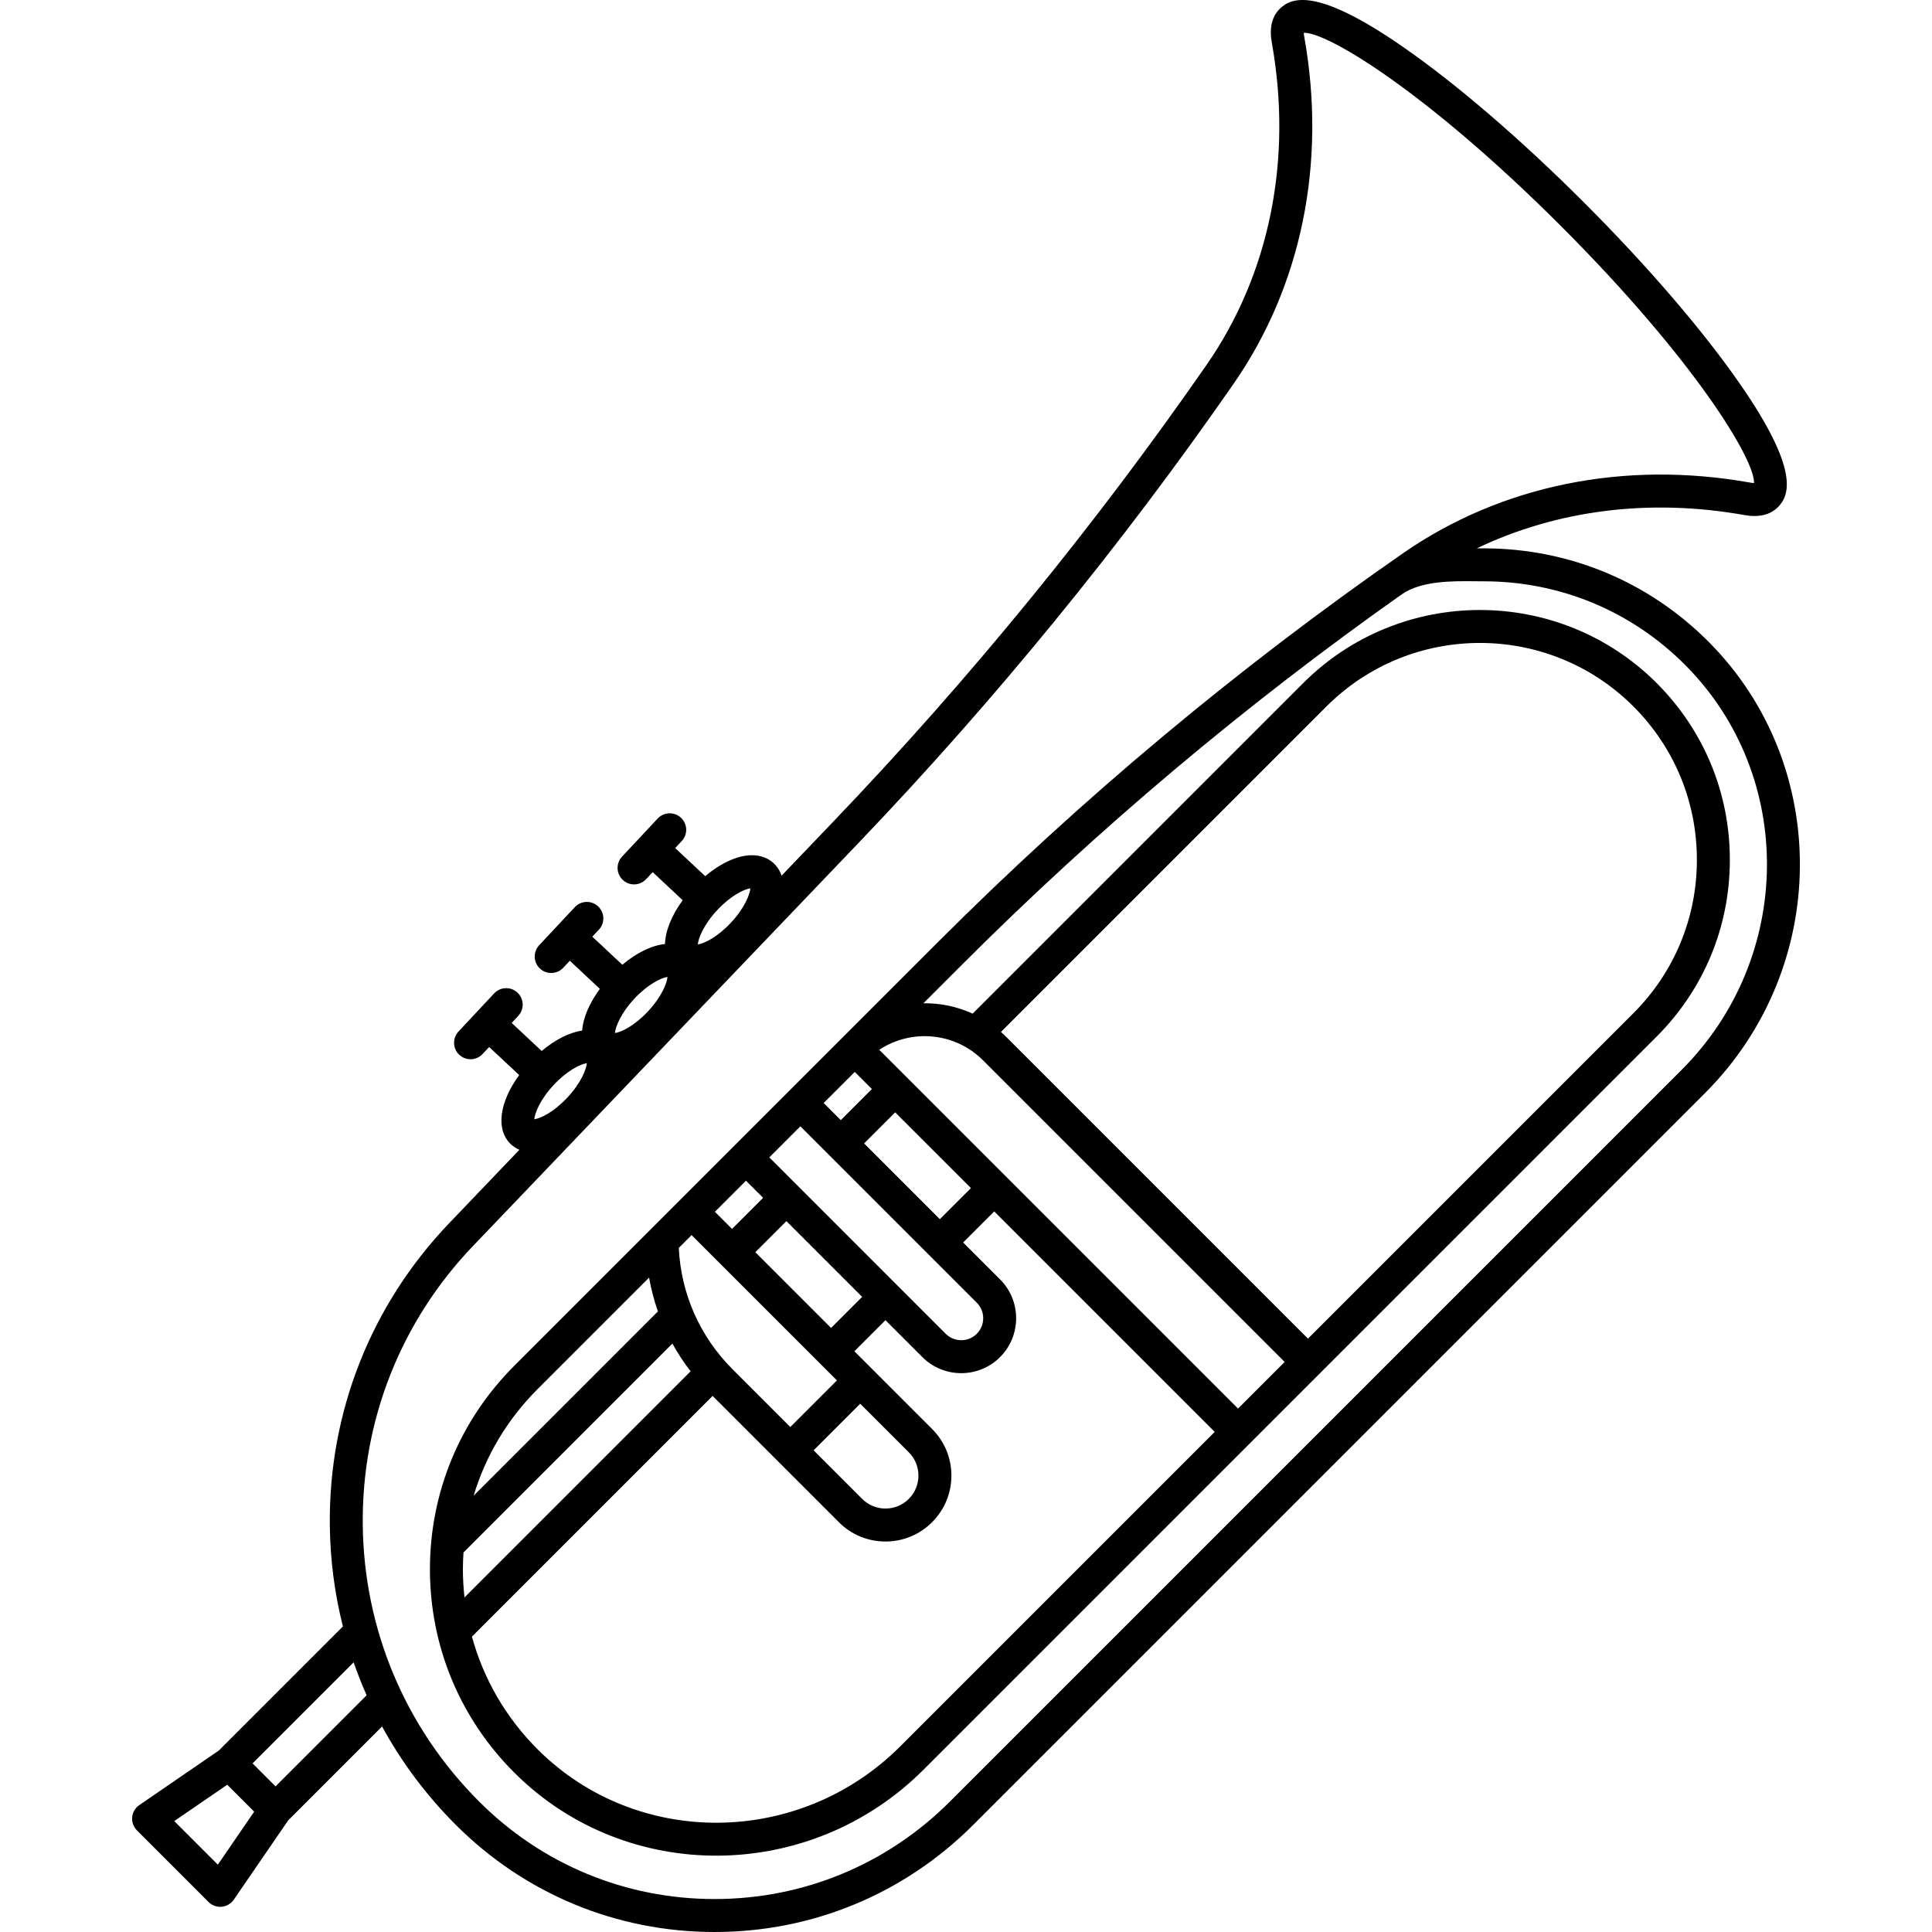 <svg xmlns="http://www.w3.org/2000/svg" xmlns:xlink="http://www.w3.org/1999/xlink" id="Capa_1" x="0px" y="0px" viewBox="0 0 468.86 468.86" style="enable-background:new 0 0 468.86 468.86;" xml:space="preserve">
<path d="M414.709,155.811c-14.565-14.662-33.967-22.737-54.629-22.737c-0.528,0-1.084-0.005-1.661-0.011  c19.431-9.302,41.961-12.172,64.906-8.067c3.501,0.622,6.246-0.025,8.144-1.923c2.896-2.896,5.124-9.103-8.915-29.477  c-9.016-13.085-22.549-28.859-38.107-44.417c-15.557-15.557-31.331-29.091-44.416-38.107c-20.372-14.038-26.579-11.812-29.476-8.916  c-1.894,1.894-2.539,4.636-1.916,8.158c5.089,28.435-0.541,56.233-15.853,78.275c-27.096,39.027-57.49,76.228-90.338,110.569  l-12.774,13.354c-0.477-1.428-1.258-2.404-1.903-3.007c-1.008-0.943-2.801-2.048-5.613-1.954c-3.366,0.113-7.314,1.963-11.018,5.073  l-7.284-6.813l1.594-1.704c1.509-1.614,1.424-4.145-0.189-5.654c-1.614-1.508-4.145-1.424-5.654,0.189l-8.652,9.251  c-1.509,1.614-1.424,4.145,0.189,5.654c0.807,0.754,1.843,1.11,2.866,1.076c1.023-0.034,2.033-0.459,2.788-1.265l1.594-1.704  l7.284,6.812c-2.712,3.7-4.196,7.444-4.302,10.637c-3.213,0.316-6.885,2.119-10.345,5.025l-7.284-6.813l1.594-1.704  c1.509-1.614,1.424-4.145-0.189-5.654c-1.614-1.508-4.145-1.424-5.654,0.189l-8.652,9.251c-1.509,1.614-1.424,4.145,0.189,5.654  c0.807,0.754,1.843,1.11,2.866,1.076c1.023-0.034,2.033-0.459,2.788-1.265l1.594-1.704l7.291,6.818  c-1.607,2.204-2.845,4.492-3.572,6.67c-0.428,1.284-0.648,2.426-0.73,3.453c-3.083,0.452-6.542,2.209-9.812,4.956l-7.284-6.812  l1.594-1.704c1.509-1.614,1.424-4.145-0.189-5.654c-1.614-1.508-4.145-1.424-5.654,0.189l-8.652,9.251  c-1.509,1.614-1.424,4.145,0.189,5.654c0.807,0.754,1.843,1.11,2.866,1.076s2.033-0.459,2.788-1.265l1.594-1.704l7.284,6.812  c-4.821,6.577-5.75,13.296-2,16.803c0.49,0.458,1.168,0.951,2.054,1.329l-17.056,17.831c-18.976,19.836-29.257,45.876-28.952,73.323  c0.093,8.372,1.173,16.59,3.174,24.522l-30.127,30.127L33.796,438.07c-0.98,0.672-1.611,1.747-1.72,2.931s0.313,2.355,1.154,3.196  l17.381,17.381c0.754,0.753,1.772,1.171,2.828,1.171c0.123,0,0.245-0.005,0.368-0.017c1.184-0.109,2.258-0.74,2.931-1.72  l13.207-19.251l22.775-22.775c4.734,8.667,10.729,16.704,17.893,23.869c16.771,16.771,39.058,26.006,62.761,26.005  c0.019,0,0.039,0,0.057,0c23.704,0,45.994-9.235,62.764-26.005L413.76,265.29C444.108,234.943,444.533,185.83,414.709,155.811z   M182.103,215.579c-0.123,1.425-1.34,4.724-4.732,8.35c-3.308,3.537-6.468,5.039-8.027,5.27c0.123-1.426,1.34-4.724,4.732-8.351  C177.383,217.311,180.544,215.809,182.103,215.579z M161.99,237.084c-0.123,1.426-1.34,4.724-4.732,8.351  c-3.308,3.537-6.468,5.039-8.027,5.269c0.123-1.425,1.34-4.724,4.732-8.35C157.271,238.817,160.431,237.315,161.99,237.084z   M142.418,258.012c-0.123,1.426-1.34,4.724-4.732,8.351c-3.308,3.537-6.468,5.039-8.027,5.269c0.123-1.426,1.34-4.724,4.732-8.351  C137.698,259.744,140.859,258.243,142.418,258.012z M52.864,452.518L42.29,441.943l12.861-8.823l6.536,6.536L52.864,452.518z   M66.871,433.522l-5.579-5.58l24.526-24.525c0.943,2.709,1.995,5.378,3.159,7.998L66.871,433.522z M408.104,259.633L230.538,437.198  c-15.26,15.26-35.539,23.663-57.109,23.663c-0.008,0-0.018,0-0.026,0c-0.009,0-0.017,0-0.026,0  c-21.567,0-41.848-8.403-57.106-23.663c-17.926-17.925-27.953-41.754-28.235-67.098c-0.282-25.343,9.212-49.388,26.734-67.704  l93.46-97.707c33.135-34.642,63.795-72.168,91.128-111.535c16.528-23.793,22.621-53.713,17.157-84.24  c-0.073-0.415-0.1-0.727-0.105-0.953c0.043-0.001,0.087-0.002,0.132-0.002c5.885,0,30.028,14.658,62.249,46.878  c32.479,32.479,47.112,56.751,46.875,62.387c-0.222-0.005-0.529-0.032-0.938-0.104c-30.523-5.463-60.45,0.626-84.253,17.149  c-40.146,27.877-78.027,59.538-112.591,94.102L124.776,331.479c-13.173,13.174-20.433,30.694-20.44,49.335  c0,18.707,7.309,36.277,20.58,49.475c27.202,27.05,71.711,26.678,99.22-0.829l177.911-177.912  c11.456-11.456,17.761-26.687,17.753-42.884c0.008-16.201-6.297-31.432-17.753-42.888c-23.652-23.651-62.133-23.652-85.779-0.007  l-80.218,80.218c-3.781-1.724-7.868-2.562-11.949-2.518l9.44-9.44c32.847-32.847,68.718-63.045,106.693-89.827  c4.722-3.276,12.26-3.201,17.771-3.142c0.726,0.007,1.42,0.015,2.074,0.015c18.516,0,35.9,7.236,48.953,20.375  C435.759,188.35,435.342,232.395,408.104,259.633z M311.761,330.52l-11.314,11.314l-87.072-87.072  c7.761-5.133,18.342-4.285,25.172,2.544L311.761,330.52z M242.909,250.441l79.015-79.015c20.528-20.527,53.933-20.526,74.467,0.007  c9.943,9.944,15.416,23.165,15.409,37.231c0.007,14.063-5.466,27.283-15.409,37.227l-78.973,78.973l-73.214-73.214  C243.784,251.228,243.349,250.829,242.909,250.441z M209.703,277.486l7.542-7.542l18.385,18.385l-7.543,7.542L209.703,277.486z   M204.045,271.829l-4.153-4.153l7.542-7.542l4.153,4.153L204.045,271.829z M194.236,273.334l42.809,42.808  c2.079,2.08,2.079,5.463,0,7.542c-2.08,2.08-5.463,2.08-7.543,0l-42.808-42.808L194.236,273.334z M220.545,352.44  c1.511,1.511,2.343,3.52,2.343,5.656c0,2.137-0.832,4.146-2.343,5.657c-1.511,1.511-3.52,2.343-5.657,2.343  c-2.137,0-4.146-0.832-5.656-2.343l-11.785-11.785l11.313-11.313L220.545,352.44z M183.304,303.885l7.542-7.542l18.384,18.384  l-7.542,7.542L183.304,303.885z M181.036,286.533l4.153,4.153l-7.542,7.542l-4.153-4.153L181.036,286.533z M167.837,299.732  l35.266,35.265l-11.313,11.313l-14.014-14.014c-7.934-7.934-12.519-18.325-13.046-29.457L167.837,299.732z M112.336,380.815  c0.001-1.363,0.061-2.717,0.149-4.065l50.691-50.69c1.291,2.344,2.769,4.593,4.422,6.735l-54.875,54.875  C112.475,385.408,112.336,383.123,112.336,380.815z M157.517,310.052c0.5,2.799,1.213,5.541,2.151,8.2l-44.722,44.722  c2.9-9.659,8.158-18.509,15.487-25.838L157.517,310.052z M172.935,338.772l30.639,30.638c3.022,3.022,7.04,4.687,11.313,4.687  c4.274,0,8.292-1.664,11.313-4.686c3.022-3.022,4.687-7.04,4.687-11.314c0-4.273-1.664-8.292-4.686-11.313l-18.856-18.856  l7.542-7.542l8.956,8.956c2.6,2.599,6.013,3.898,9.428,3.898c3.414,0,6.83-1.3,9.428-3.898c5.198-5.198,5.198-13.657,0-18.856  l-8.956-8.956l7.542-7.543l53.505,53.505l-76.312,76.312c-24.398,24.397-63.839,24.763-87.922,0.813  c-7.771-7.729-13.216-17.156-16.024-27.441L172.935,338.772z"></path>
<g>
</g>
<g>
</g>
<g>
</g>
<g>
</g>
<g>
</g>
<g>
</g>
<g>
</g>
<g>
</g>
<g>
</g>
<g>
</g>
<g>
</g>
<g>
</g>
<g>
</g>
<g>
</g>
<g>
</g>
</svg>